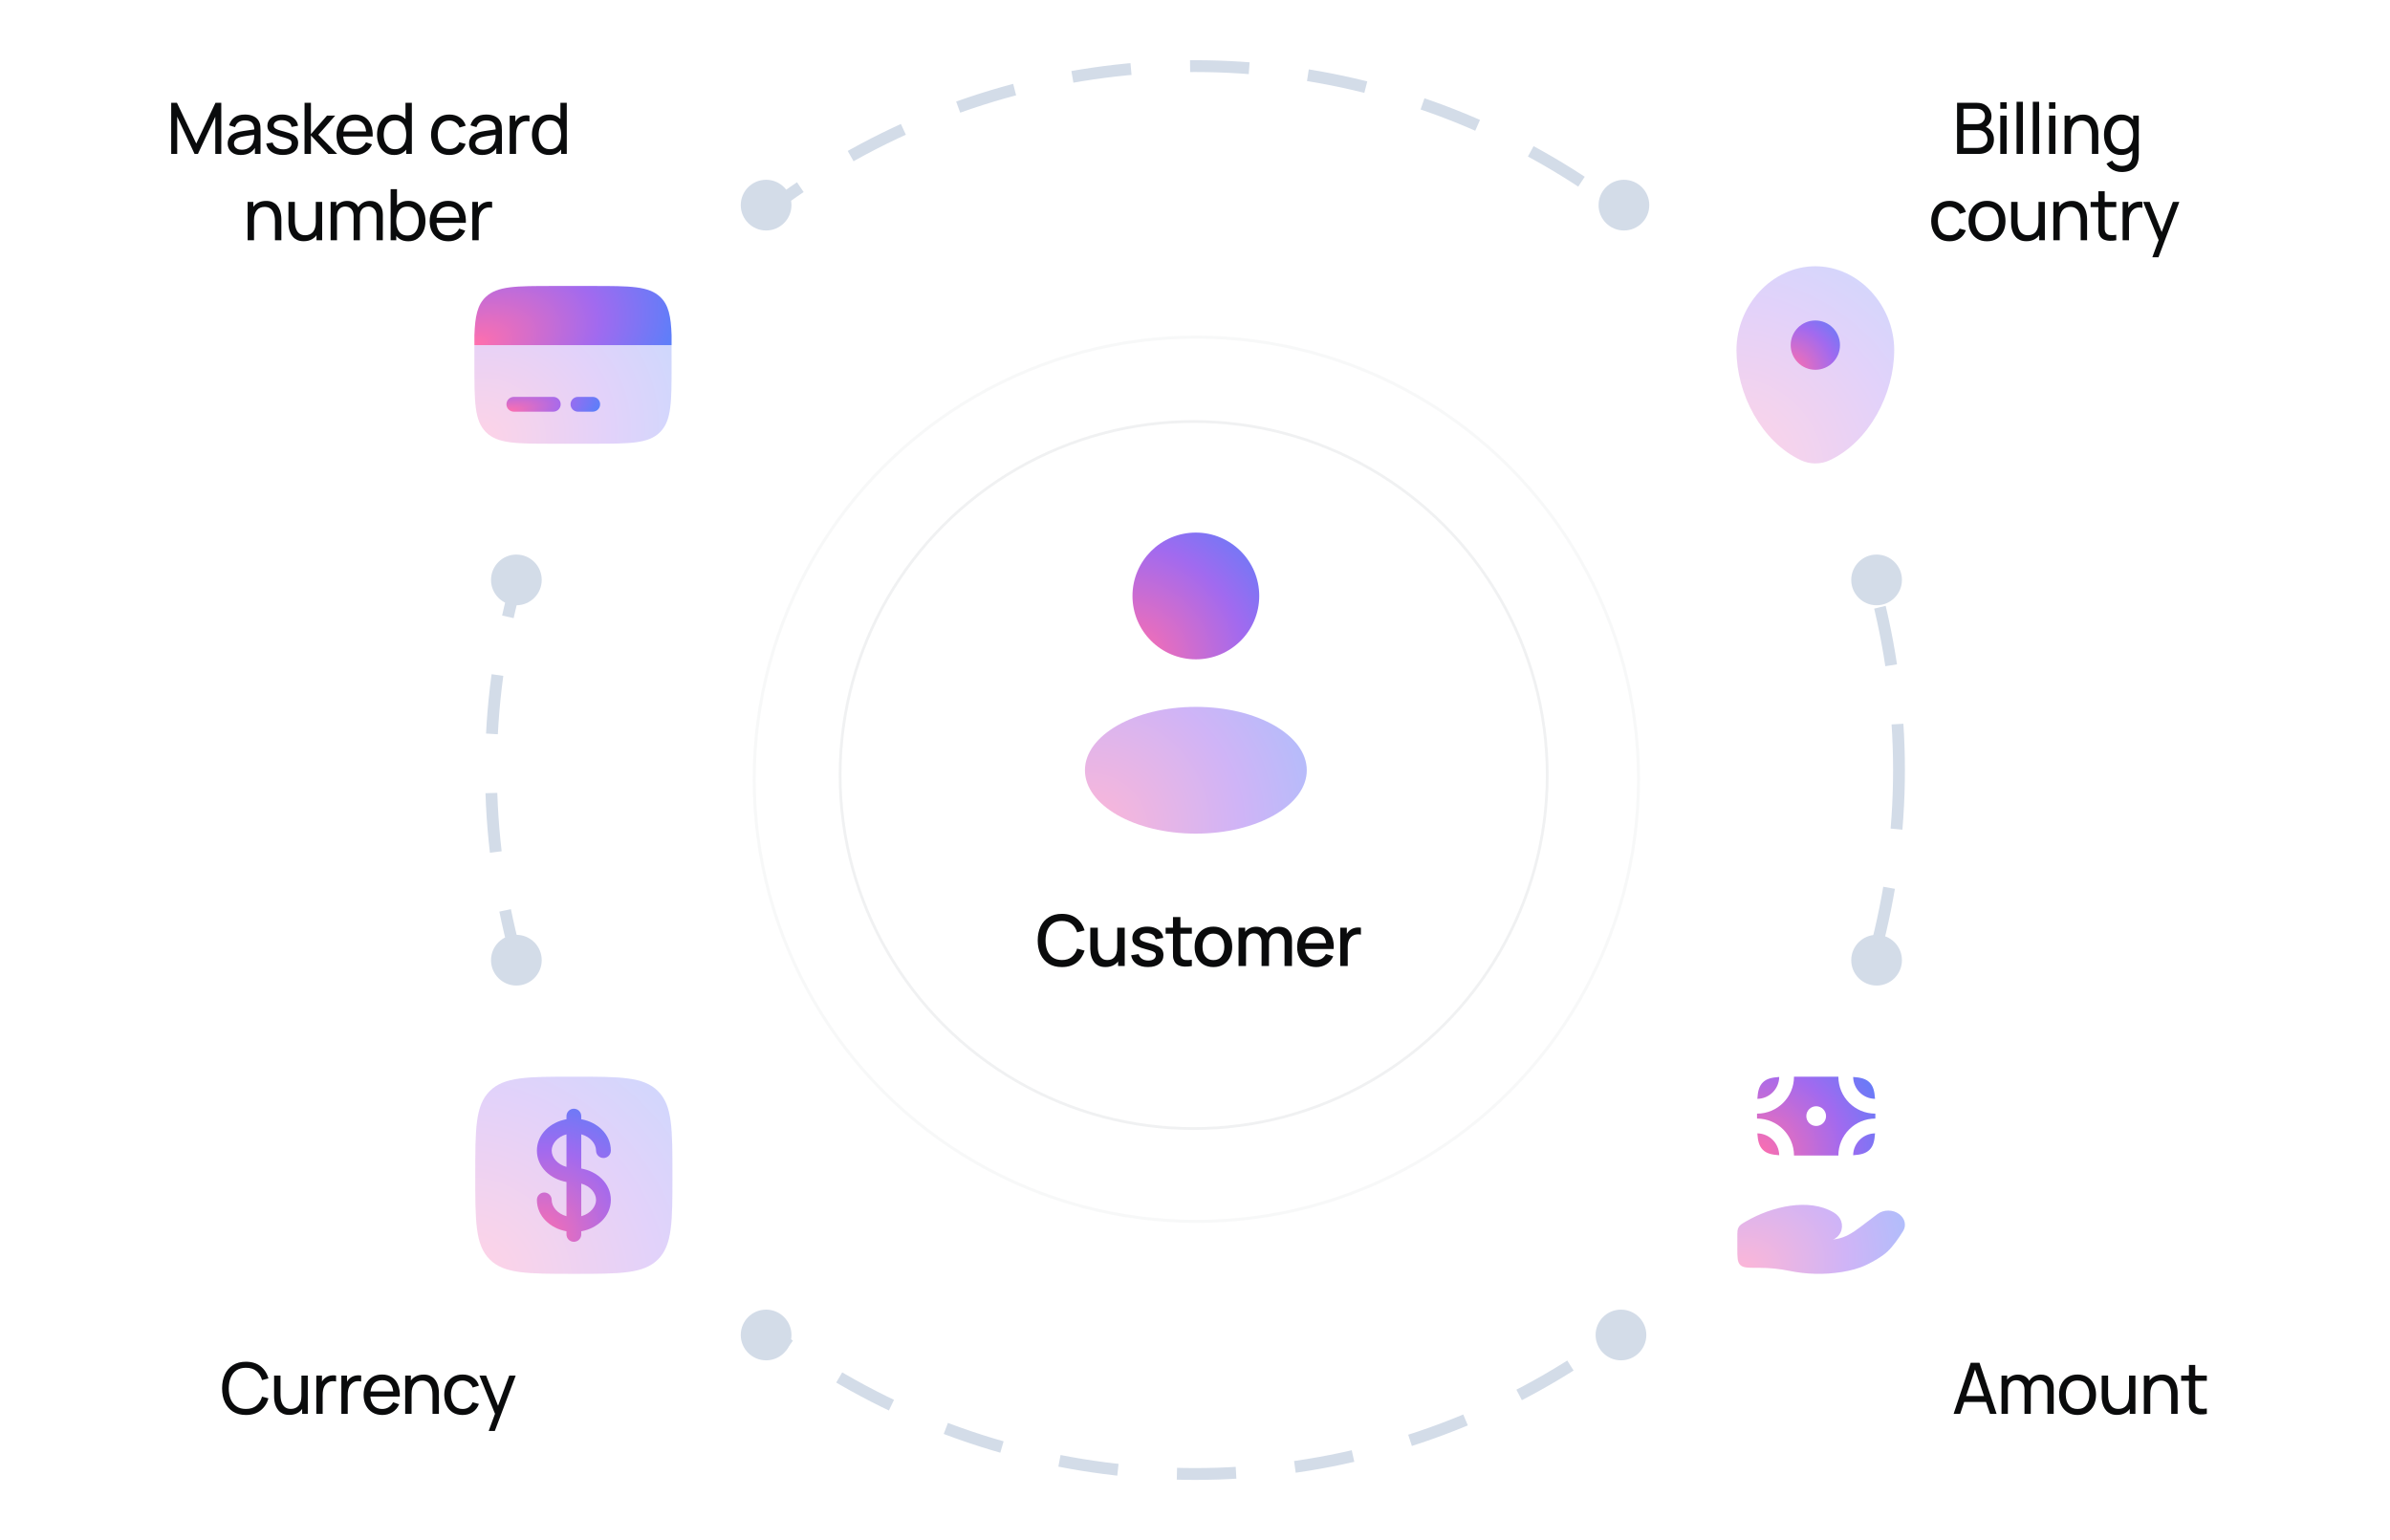 <svg width="360" height="232" viewBox="0 0 360 232" fill="none" xmlns="http://www.w3.org/2000/svg">
<g clip-path="url(#clip0_8698_26115)">
<rect width="552.475" height="267.327" transform="translate(-94.902 -17.664)" fill="white"/>
<rect x="302.207" y="192.379" width="11.457" height="11.457" fill="url(#paint0_linear_8698_26115)"/>
<rect width="11.457" height="11.457" transform="matrix(-1 0 0 1 57.797 192.379)" fill="url(#paint1_linear_8698_26115)"/>
<rect width="11.457" height="11.457" transform="matrix(1 0 0 -1 302.207 38.666)" fill="url(#paint2_linear_8698_26115)"/>
<rect x="57.797" y="38.666" width="11.457" height="11.457" transform="rotate(180 57.797 38.666)" fill="url(#paint3_linear_8698_26115)"/>
<circle cx="180.001" cy="116" r="106.04" fill="white" stroke="#D3DCE8" stroke-width="1.782" stroke-dasharray="8.91 8.91"/>
<g opacity="0.5" filter="url(#filter0_d_8698_26115)">
<circle cx="180.203" cy="116.202" r="66.832" fill="white"/>
<circle cx="180.203" cy="116.202" r="66.607" stroke="#69747A" stroke-opacity="0.1" stroke-width="0.449"/>
</g>
<g filter="url(#filter1_d_8698_26115)">
<circle cx="179.801" cy="115.801" r="53.465" fill="white"/>
<circle cx="179.801" cy="115.801" r="53.257" stroke="#69747A" stroke-opacity="0.1" stroke-width="0.416"/>
</g>
<path d="M159.95 145.681C159.18 145.681 158.524 145.514 157.982 145.179C157.44 144.84 157.025 144.37 156.736 143.767C156.451 143.165 156.309 142.466 156.309 141.671C156.309 140.877 156.451 140.178 156.736 139.576C157.025 138.973 157.44 138.505 157.982 138.17C158.524 137.831 159.18 137.662 159.95 137.662C160.837 137.662 161.571 137.886 162.152 138.335C162.737 138.784 163.143 139.389 163.371 140.148L162.238 140.452C162.088 139.914 161.821 139.492 161.436 139.185C161.055 138.879 160.559 138.726 159.95 138.726C159.404 138.726 158.95 138.849 158.586 139.094C158.223 139.34 157.948 139.684 157.763 140.126C157.581 140.568 157.49 141.083 157.49 141.671C157.487 142.26 157.576 142.775 157.758 143.217C157.943 143.659 158.217 144.003 158.581 144.249C158.948 144.494 159.404 144.617 159.95 144.617C160.559 144.617 161.055 144.464 161.436 144.158C161.821 143.848 162.088 143.425 162.238 142.891L163.371 143.195C163.143 143.954 162.737 144.559 162.152 145.008C161.571 145.457 160.837 145.681 159.95 145.681ZM166.51 145.676C166.11 145.676 165.775 145.612 165.504 145.484C165.234 145.355 165.013 145.188 164.841 144.981C164.674 144.771 164.546 144.543 164.456 144.297C164.367 144.051 164.307 143.81 164.275 143.575C164.243 143.34 164.227 143.133 164.227 142.955V139.747H165.36V142.586C165.36 142.81 165.378 143.042 165.414 143.281C165.453 143.516 165.524 143.735 165.627 143.938C165.734 144.142 165.882 144.306 166.071 144.43C166.264 144.555 166.513 144.617 166.82 144.617C167.019 144.617 167.208 144.585 167.386 144.521C167.565 144.453 167.72 144.347 167.852 144.2C167.987 144.054 168.092 143.862 168.167 143.623C168.245 143.384 168.285 143.094 168.285 142.751L168.98 143.013C168.98 143.537 168.882 144.001 168.686 144.404C168.49 144.803 168.208 145.115 167.841 145.339C167.474 145.564 167.03 145.676 166.51 145.676ZM168.418 145.521V143.853H168.285V139.747H169.413V145.521H168.418ZM172.907 145.676C172.204 145.676 171.632 145.521 171.19 145.211C170.748 144.901 170.477 144.464 170.378 143.901L171.522 143.725C171.593 144.024 171.757 144.261 172.014 144.436C172.274 144.607 172.596 144.692 172.981 144.692C173.331 144.692 173.603 144.621 173.799 144.478C173.999 144.336 174.099 144.14 174.099 143.89C174.099 143.744 174.063 143.627 173.992 143.537C173.924 143.445 173.78 143.357 173.559 143.275C173.338 143.193 173.001 143.092 172.548 142.971C172.053 142.842 171.659 142.705 171.367 142.559C171.078 142.409 170.871 142.236 170.747 142.04C170.625 141.841 170.565 141.6 170.565 141.319C170.565 140.969 170.657 140.665 170.843 140.404C171.028 140.144 171.288 139.943 171.623 139.8C171.962 139.658 172.358 139.586 172.81 139.586C173.252 139.586 173.646 139.656 173.992 139.795C174.338 139.934 174.617 140.132 174.831 140.388C175.045 140.641 175.173 140.939 175.216 141.281L174.072 141.49C174.033 141.212 173.903 140.992 173.682 140.832C173.461 140.672 173.174 140.584 172.821 140.57C172.482 140.556 172.208 140.613 171.998 140.741C171.787 140.866 171.682 141.039 171.682 141.26C171.682 141.388 171.721 141.497 171.8 141.586C171.882 141.675 172.039 141.761 172.27 141.843C172.502 141.925 172.844 142.023 173.297 142.137C173.782 142.261 174.167 142.4 174.452 142.554C174.737 142.703 174.94 142.883 175.061 143.094C175.186 143.3 175.248 143.552 175.248 143.848C175.248 144.418 175.04 144.865 174.623 145.19C174.209 145.514 173.637 145.676 172.907 145.676ZM179.522 145.521C179.158 145.592 178.802 145.623 178.452 145.612C178.103 145.601 177.791 145.533 177.517 145.409C177.242 145.284 177.035 145.088 176.896 144.821C176.772 144.582 176.704 144.339 176.693 144.093C176.686 143.844 176.683 143.562 176.683 143.249V138.143H177.805V143.195C177.805 143.427 177.807 143.628 177.811 143.799C177.818 143.971 177.855 144.115 177.923 144.232C178.051 144.453 178.254 144.58 178.532 144.612C178.814 144.641 179.144 144.628 179.522 144.575V145.521ZM175.576 140.645V139.747H179.522V140.645H175.576ZM182.772 145.681C182.194 145.681 181.693 145.551 181.269 145.291C180.845 145.031 180.517 144.673 180.285 144.216C180.057 143.757 179.943 143.227 179.943 142.629C179.943 142.026 180.061 141.497 180.296 141.041C180.531 140.581 180.861 140.224 181.285 139.971C181.709 139.715 182.205 139.586 182.772 139.586C183.349 139.586 183.85 139.716 184.274 139.977C184.698 140.237 185.026 140.595 185.258 141.051C185.489 141.508 185.605 142.033 185.605 142.629C185.605 143.231 185.488 143.762 185.252 144.222C185.021 144.678 184.693 145.036 184.269 145.296C183.845 145.553 183.345 145.681 182.772 145.681ZM182.772 144.628C183.324 144.628 183.736 144.443 184.007 144.072C184.281 143.698 184.418 143.217 184.418 142.629C184.418 142.026 184.279 141.545 184.001 141.185C183.727 140.821 183.317 140.64 182.772 140.64C182.397 140.64 182.089 140.725 181.847 140.896C181.604 141.064 181.424 141.297 181.307 141.597C181.189 141.892 181.13 142.236 181.13 142.629C181.13 143.234 181.269 143.719 181.547 144.083C181.825 144.446 182.233 144.628 182.772 144.628ZM193.485 145.521L193.49 141.923C193.49 141.506 193.383 141.181 193.169 140.95C192.955 140.714 192.674 140.597 192.325 140.597C192.111 140.597 191.915 140.647 191.736 140.747C191.562 140.843 191.419 140.989 191.309 141.185C191.202 141.377 191.148 141.62 191.148 141.912L190.608 141.639C190.601 141.233 190.687 140.877 190.865 140.57C191.047 140.264 191.293 140.027 191.603 139.859C191.913 139.688 192.26 139.602 192.645 139.602C193.269 139.602 193.752 139.79 194.094 140.164C194.436 140.538 194.608 141.035 194.608 141.655L194.602 145.521H193.485ZM186.561 145.521V139.747H187.555V141.415H187.684V145.521H186.561ZM190.026 145.521L190.031 141.944C190.031 141.524 189.924 141.194 189.71 140.955C189.5 140.716 189.216 140.597 188.86 140.597C188.507 140.597 188.222 140.718 188.005 140.96C187.791 141.203 187.684 141.52 187.684 141.912L187.149 141.57C187.149 141.192 187.24 140.855 187.422 140.559C187.604 140.264 187.85 140.03 188.16 139.859C188.47 139.688 188.821 139.602 189.213 139.602C189.623 139.602 189.972 139.69 190.261 139.864C190.55 140.035 190.769 140.276 190.918 140.586C191.072 140.896 191.148 141.256 191.148 141.666L191.143 145.521H190.026ZM198.27 145.681C197.696 145.681 197.192 145.557 196.757 145.307C196.326 145.054 195.989 144.703 195.746 144.254C195.508 143.801 195.388 143.277 195.388 142.682C195.388 142.051 195.506 141.504 195.741 141.041C195.98 140.577 196.311 140.219 196.735 139.966C197.16 139.713 197.653 139.586 198.216 139.586C198.805 139.586 199.305 139.724 199.719 139.998C200.132 140.269 200.441 140.656 200.644 141.158C200.85 141.661 200.932 142.258 200.89 142.949H199.772V142.543C199.765 141.873 199.637 141.377 199.387 141.057C199.141 140.736 198.765 140.575 198.259 140.575C197.7 140.575 197.279 140.752 196.997 141.105C196.716 141.458 196.575 141.967 196.575 142.634C196.575 143.268 196.716 143.76 196.997 144.11C197.279 144.455 197.685 144.628 198.216 144.628C198.566 144.628 198.867 144.55 199.12 144.393C199.377 144.232 199.576 144.004 199.719 143.709L200.815 144.056C200.59 144.573 200.25 144.974 199.794 145.259C199.337 145.541 198.83 145.681 198.27 145.681ZM196.211 142.949V142.078H200.334V142.949H196.211ZM201.875 145.521V139.747H202.87V141.148L202.731 140.966C202.802 140.78 202.895 140.611 203.009 140.458C203.123 140.301 203.255 140.173 203.404 140.073C203.551 139.966 203.713 139.884 203.891 139.827C204.073 139.766 204.258 139.731 204.447 139.72C204.636 139.706 204.818 139.715 204.992 139.747V140.795C204.804 140.745 204.593 140.731 204.362 140.752C204.133 140.773 203.923 140.846 203.731 140.971C203.549 141.089 203.404 141.231 203.298 141.399C203.194 141.566 203.119 141.753 203.073 141.96C203.027 142.163 203.004 142.379 203.004 142.607V145.521H201.875Z" fill="#0A0B0C"/>
<circle cx="180.129" cy="89.774" r="9.547" fill="url(#paint4_radial_8698_26115)"/>
<ellipse opacity="0.5" cx="180.13" cy="116.03" rx="16.708" ry="9.547" fill="url(#paint5_radial_8698_26115)"/>
<rect x="57.797" y="30.073" width="57.284" height="57.284" fill="white"/>
<rect x="57.797" y="144.642" width="57.284" height="57.284" fill="white"/>
<rect x="245.051" y="144.515" width="57.03" height="57.475" fill="white"/>
<rect x="245.051" y="30.01" width="57.03" height="57.475" fill="white"/>
<circle cx="77.78" cy="87.357" r="3.819" fill="#D3DCE8"/>
<circle cx="115.397" cy="30.901" r="3.819" fill="#D3DCE8"/>
<circle cx="115.397" cy="201.1" r="3.819" fill="#D3DCE8"/>
<circle cx="244.608" cy="30.901" r="3.819" fill="#D3DCE8"/>
<path d="M25.788 23.188V15.489H26.654L29.563 21.622L32.455 15.489H33.332V23.183H32.429V17.579L29.814 23.188H29.306L26.692 17.579V23.188H25.788ZM36.259 23.348C35.828 23.348 35.466 23.27 35.173 23.113C34.885 22.953 34.666 22.742 34.516 22.482C34.37 22.222 34.297 21.937 34.297 21.627C34.297 21.324 34.354 21.062 34.468 20.841C34.585 20.616 34.749 20.431 34.96 20.285C35.17 20.135 35.421 20.017 35.714 19.932C35.988 19.857 36.294 19.793 36.633 19.739C36.975 19.682 37.321 19.631 37.67 19.584C38.02 19.538 38.346 19.494 38.649 19.451L38.307 19.649C38.317 19.135 38.214 18.756 37.996 18.51C37.783 18.264 37.412 18.141 36.884 18.141C36.535 18.141 36.229 18.221 35.965 18.381C35.705 18.538 35.521 18.795 35.414 19.151L34.511 18.879C34.65 18.372 34.919 17.975 35.318 17.686C35.717 17.398 36.243 17.253 36.895 17.253C37.419 17.253 37.868 17.348 38.242 17.537C38.62 17.722 38.891 18.004 39.055 18.381C39.137 18.56 39.189 18.754 39.21 18.964C39.231 19.171 39.242 19.388 39.242 19.616V23.188H38.398V21.803L38.595 21.932C38.378 22.398 38.073 22.751 37.681 22.99C37.292 23.229 36.819 23.348 36.259 23.348ZM36.403 22.552C36.745 22.552 37.041 22.491 37.291 22.37C37.544 22.245 37.747 22.083 37.9 21.883C38.053 21.68 38.153 21.459 38.2 21.221C38.253 21.042 38.282 20.844 38.285 20.627C38.292 20.406 38.296 20.237 38.296 20.119L38.627 20.263C38.317 20.306 38.013 20.347 37.713 20.386C37.414 20.426 37.13 20.468 36.863 20.515C36.596 20.558 36.355 20.609 36.141 20.67C35.984 20.72 35.837 20.784 35.697 20.862C35.562 20.941 35.452 21.042 35.366 21.167C35.284 21.288 35.243 21.44 35.243 21.622C35.243 21.778 35.282 21.928 35.361 22.071C35.443 22.213 35.567 22.329 35.735 22.418C35.906 22.507 36.129 22.552 36.403 22.552ZM42.6 23.343C41.912 23.343 41.347 23.193 40.905 22.894C40.467 22.591 40.197 22.169 40.098 21.627L41.071 21.472C41.149 21.785 41.329 22.035 41.611 22.22C41.892 22.402 42.242 22.493 42.659 22.493C43.054 22.493 43.364 22.411 43.589 22.247C43.813 22.083 43.926 21.86 43.926 21.579C43.926 21.415 43.888 21.283 43.813 21.183C43.739 21.08 43.584 20.983 43.348 20.894C43.117 20.805 42.766 20.698 42.295 20.573C41.785 20.438 41.384 20.297 41.092 20.151C40.8 20.005 40.591 19.836 40.467 19.643C40.342 19.451 40.279 19.217 40.279 18.943C40.279 18.604 40.372 18.308 40.557 18.055C40.743 17.799 41.001 17.601 41.333 17.462C41.668 17.323 42.056 17.253 42.498 17.253C42.937 17.253 43.329 17.323 43.675 17.462C44.02 17.601 44.298 17.799 44.509 18.055C44.722 18.308 44.849 18.604 44.888 18.943L43.915 19.119C43.869 18.809 43.719 18.565 43.466 18.387C43.217 18.209 42.894 18.114 42.498 18.103C42.124 18.089 41.819 18.155 41.584 18.301C41.352 18.447 41.236 18.645 41.236 18.895C41.236 19.034 41.279 19.153 41.365 19.253C41.454 19.353 41.616 19.447 41.851 19.536C42.09 19.625 42.436 19.727 42.889 19.841C43.398 19.969 43.799 20.11 44.092 20.263C44.387 20.413 44.598 20.591 44.722 20.798C44.847 21.001 44.91 21.253 44.91 21.552C44.91 22.108 44.705 22.546 44.295 22.867C43.885 23.184 43.32 23.343 42.6 23.343ZM45.87 23.188L45.875 15.489H46.837V20.194L49.259 17.414H50.494L47.944 20.301L50.794 23.188H49.462L46.837 20.408V23.188H45.87ZM53.51 23.348C52.943 23.348 52.447 23.224 52.023 22.974C51.603 22.721 51.275 22.37 51.04 21.921C50.804 21.468 50.687 20.941 50.687 20.338C50.687 19.707 50.803 19.162 51.034 18.702C51.266 18.239 51.589 17.882 52.002 17.633C52.419 17.38 52.907 17.253 53.467 17.253C54.048 17.253 54.542 17.387 54.948 17.654C55.358 17.922 55.664 18.303 55.867 18.799C56.074 19.294 56.163 19.884 56.135 20.568H55.172V20.226C55.162 19.517 55.017 18.987 54.739 18.638C54.461 18.285 54.048 18.109 53.499 18.109C52.911 18.109 52.464 18.298 52.157 18.675C51.85 19.053 51.697 19.595 51.697 20.301C51.697 20.982 51.85 21.509 52.157 21.883C52.464 22.258 52.9 22.445 53.467 22.445C53.848 22.445 54.18 22.358 54.461 22.183C54.743 22.008 54.964 21.757 55.124 21.429L56.039 21.744C55.814 22.254 55.475 22.65 55.023 22.931C54.574 23.209 54.069 23.348 53.51 23.348ZM51.377 20.568V19.804H55.643V20.568H51.377ZM59.378 23.348C58.84 23.348 58.379 23.215 57.993 22.947C57.609 22.677 57.311 22.311 57.101 21.851C56.894 21.392 56.791 20.873 56.791 20.296C56.791 19.718 56.894 19.2 57.101 18.74C57.311 18.28 57.609 17.918 57.993 17.654C58.379 17.387 58.838 17.253 59.373 17.253C59.918 17.253 60.376 17.385 60.747 17.649C61.118 17.913 61.398 18.274 61.586 18.734C61.779 19.194 61.875 19.715 61.875 20.296C61.875 20.869 61.779 21.388 61.586 21.851C61.398 22.311 61.118 22.677 60.747 22.947C60.376 23.215 59.92 23.348 59.378 23.348ZM59.496 22.477C59.884 22.477 60.203 22.384 60.453 22.199C60.703 22.01 60.886 21.752 61.004 21.424C61.125 21.092 61.185 20.716 61.185 20.296C61.185 19.868 61.125 19.492 61.004 19.167C60.886 18.84 60.704 18.585 60.458 18.403C60.212 18.218 59.901 18.125 59.523 18.125C59.131 18.125 58.806 18.221 58.55 18.413C58.297 18.606 58.108 18.866 57.983 19.194C57.862 19.522 57.801 19.889 57.801 20.296C57.801 20.705 57.863 21.076 57.988 21.408C58.113 21.735 58.3 21.996 58.55 22.188C58.803 22.381 59.118 22.477 59.496 22.477ZM61.185 23.188V18.938H61.078V15.489H62.035V23.188H61.185ZM67.679 23.348C67.095 23.348 66.597 23.218 66.187 22.958C65.781 22.694 65.471 22.332 65.257 21.873C65.043 21.413 64.933 20.889 64.926 20.301C64.933 19.698 65.045 19.169 65.263 18.713C65.484 18.253 65.799 17.895 66.209 17.638C66.619 17.382 67.112 17.253 67.69 17.253C68.299 17.253 68.823 17.403 69.262 17.702C69.704 18.002 69.999 18.412 70.149 18.932L69.208 19.215C69.087 18.881 68.889 18.62 68.615 18.435C68.344 18.25 68.032 18.157 67.679 18.157C67.284 18.157 66.957 18.25 66.701 18.435C66.444 18.617 66.253 18.87 66.129 19.194C66.004 19.515 65.94 19.884 65.936 20.301C65.943 20.942 66.091 21.461 66.38 21.857C66.672 22.249 67.105 22.445 67.679 22.445C68.057 22.445 68.371 22.359 68.62 22.188C68.87 22.014 69.058 21.762 69.187 21.434L70.149 21.686C69.95 22.224 69.638 22.636 69.214 22.921C68.789 23.206 68.278 23.348 67.679 23.348ZM72.616 23.348C72.184 23.348 71.823 23.27 71.53 23.113C71.242 22.953 71.022 22.742 70.873 22.482C70.727 22.222 70.653 21.937 70.653 21.627C70.653 21.324 70.711 21.062 70.825 20.841C70.942 20.616 71.106 20.431 71.317 20.285C71.527 20.135 71.778 20.017 72.07 19.932C72.345 19.857 72.651 19.793 72.99 19.739C73.332 19.682 73.678 19.631 74.027 19.584C74.376 19.538 74.703 19.494 75.006 19.451L74.663 19.649C74.674 19.135 74.571 18.756 74.353 18.51C74.139 18.264 73.769 18.141 73.241 18.141C72.892 18.141 72.585 18.221 72.322 18.381C72.061 18.538 71.878 18.795 71.771 19.151L70.867 18.879C71.006 18.372 71.275 17.975 71.675 17.686C72.074 17.398 72.6 17.253 73.252 17.253C73.776 17.253 74.225 17.348 74.599 17.537C74.977 17.722 75.248 18.004 75.412 18.381C75.494 18.56 75.546 18.754 75.567 18.964C75.588 19.171 75.599 19.388 75.599 19.616V23.188H74.754V21.803L74.952 21.932C74.735 22.398 74.43 22.751 74.038 22.99C73.649 23.229 73.175 23.348 72.616 23.348ZM72.76 22.552C73.102 22.552 73.398 22.491 73.648 22.37C73.901 22.245 74.104 22.083 74.257 21.883C74.41 21.68 74.51 21.459 74.556 21.221C74.61 21.042 74.638 20.844 74.642 20.627C74.649 20.406 74.653 20.237 74.653 20.119L74.984 20.263C74.674 20.306 74.369 20.347 74.07 20.386C73.771 20.426 73.487 20.468 73.22 20.515C72.953 20.558 72.712 20.609 72.498 20.67C72.341 20.72 72.193 20.784 72.054 20.862C71.919 20.941 71.808 21.042 71.723 21.167C71.641 21.288 71.6 21.44 71.6 21.622C71.6 21.778 71.639 21.928 71.718 22.071C71.799 22.213 71.924 22.329 72.092 22.418C72.263 22.507 72.486 22.552 72.76 22.552ZM76.775 23.188V17.414H77.625V18.809L77.486 18.627C77.554 18.449 77.641 18.285 77.748 18.136C77.859 17.986 77.982 17.863 78.117 17.767C78.267 17.645 78.436 17.553 78.625 17.489C78.814 17.424 79.007 17.387 79.203 17.376C79.399 17.362 79.582 17.375 79.753 17.414V18.307C79.554 18.253 79.335 18.239 79.096 18.264C78.857 18.289 78.636 18.376 78.433 18.526C78.247 18.658 78.103 18.818 78 19.007C77.9 19.196 77.83 19.401 77.791 19.622C77.752 19.839 77.732 20.062 77.732 20.29V23.188H76.775ZM82.713 23.348C82.175 23.348 81.713 23.215 81.328 22.947C80.943 22.677 80.646 22.311 80.435 21.851C80.229 21.392 80.125 20.873 80.125 20.296C80.125 19.718 80.229 19.2 80.435 18.74C80.646 18.28 80.943 17.918 81.328 17.654C81.713 17.387 82.173 17.253 82.708 17.253C83.253 17.253 83.711 17.385 84.082 17.649C84.452 17.913 84.732 18.274 84.921 18.734C85.114 19.194 85.21 19.715 85.21 20.296C85.21 20.869 85.114 21.388 84.921 21.851C84.732 22.311 84.452 22.677 84.082 22.947C83.711 23.215 83.255 23.348 82.713 23.348ZM82.831 22.477C83.219 22.477 83.538 22.384 83.788 22.199C84.037 22.01 84.221 21.752 84.338 21.424C84.46 21.092 84.52 20.716 84.52 20.296C84.52 19.868 84.46 19.492 84.338 19.167C84.221 18.84 84.039 18.585 83.793 18.403C83.547 18.218 83.235 18.125 82.857 18.125C82.465 18.125 82.141 18.221 81.884 18.413C81.631 18.606 81.442 18.866 81.317 19.194C81.196 19.522 81.136 19.889 81.136 20.296C81.136 20.705 81.198 21.076 81.323 21.408C81.448 21.735 81.635 21.996 81.884 22.188C82.137 22.381 82.453 22.477 82.831 22.477ZM84.52 23.188V18.938H84.413V15.489H85.37V23.188H84.52ZM41.418 36.188V33.295C41.418 33.021 41.393 32.757 41.343 32.504C41.297 32.251 41.213 32.025 41.092 31.825C40.975 31.622 40.814 31.462 40.611 31.344C40.411 31.226 40.158 31.168 39.852 31.168C39.613 31.168 39.396 31.209 39.2 31.291C39.007 31.369 38.841 31.49 38.702 31.654C38.563 31.818 38.455 32.025 38.376 32.274C38.301 32.52 38.264 32.811 38.264 33.146L37.638 32.953C37.638 32.394 37.738 31.914 37.938 31.515C38.141 31.112 38.424 30.804 38.788 30.59C39.155 30.373 39.586 30.264 40.082 30.264C40.456 30.264 40.775 30.323 41.039 30.441C41.303 30.558 41.522 30.715 41.696 30.911C41.871 31.103 42.008 31.321 42.108 31.563C42.208 31.802 42.277 32.046 42.316 32.296C42.359 32.542 42.381 32.775 42.381 32.996V36.188H41.418ZM37.301 36.188V30.414H38.157V31.959H38.264V36.188H37.301ZM45.749 36.338C45.378 36.338 45.059 36.279 44.792 36.161C44.528 36.044 44.309 35.887 44.134 35.691C43.96 35.495 43.822 35.277 43.723 35.038C43.623 34.8 43.551 34.556 43.509 34.306C43.469 34.056 43.45 33.823 43.45 33.606V30.414H44.412V33.306C44.412 33.577 44.437 33.839 44.487 34.092C44.537 34.345 44.621 34.573 44.738 34.776C44.86 34.98 45.02 35.14 45.22 35.258C45.423 35.375 45.676 35.434 45.979 35.434C46.218 35.434 46.435 35.393 46.631 35.311C46.827 35.229 46.995 35.108 47.134 34.948C47.273 34.784 47.38 34.577 47.455 34.327C47.529 34.078 47.567 33.787 47.567 33.456L48.192 33.648C48.192 34.204 48.091 34.684 47.888 35.087C47.688 35.489 47.405 35.8 47.037 36.017C46.674 36.231 46.244 36.338 45.749 36.338ZM47.674 36.188V34.643H47.567V30.414H48.524V36.188H47.674ZM56.709 36.188L56.715 32.493C56.715 32.062 56.599 31.725 56.367 31.483C56.139 31.237 55.841 31.114 55.474 31.114C55.26 31.114 55.057 31.164 54.865 31.264C54.672 31.36 54.515 31.513 54.394 31.724C54.273 31.93 54.212 32.196 54.212 32.52L53.71 32.317C53.703 31.907 53.786 31.549 53.961 31.242C54.139 30.932 54.382 30.692 54.688 30.521C54.995 30.35 55.34 30.264 55.725 30.264C56.328 30.264 56.802 30.448 57.148 30.815C57.493 31.178 57.666 31.668 57.666 32.285L57.661 36.188H56.709ZM49.801 36.188V30.414H50.652V31.959H50.759V36.188H49.801ZM53.261 36.188L53.266 32.531C53.266 32.089 53.152 31.743 52.924 31.494C52.696 31.241 52.393 31.114 52.015 31.114C51.641 31.114 51.338 31.242 51.106 31.499C50.874 31.756 50.759 32.096 50.759 32.52L50.256 32.221C50.256 31.847 50.345 31.512 50.523 31.216C50.702 30.92 50.944 30.688 51.25 30.521C51.557 30.35 51.904 30.264 52.293 30.264C52.681 30.264 53.02 30.346 53.309 30.51C53.598 30.674 53.82 30.909 53.977 31.216C54.134 31.519 54.212 31.881 54.212 32.301L54.207 36.188H53.261ZM61.497 36.348C60.955 36.348 60.499 36.215 60.128 35.947C59.758 35.676 59.476 35.311 59.283 34.851C59.094 34.388 59 33.869 59 33.295C59 32.715 59.094 32.194 59.283 31.734C59.476 31.274 59.758 30.913 60.128 30.649C60.502 30.385 60.961 30.253 61.502 30.253C62.037 30.253 62.497 30.387 62.882 30.654C63.27 30.918 63.568 31.28 63.775 31.74C63.981 32.2 64.085 32.718 64.085 33.295C64.085 33.873 63.981 34.392 63.775 34.851C63.568 35.311 63.27 35.676 62.882 35.947C62.497 36.215 62.035 36.348 61.497 36.348ZM58.84 36.188V28.489H59.797V31.938H59.69V36.188H58.84ZM61.379 35.477C61.761 35.477 62.076 35.381 62.326 35.188C62.575 34.996 62.762 34.736 62.887 34.408C63.012 34.076 63.074 33.705 63.074 33.295C63.074 32.889 63.012 32.522 62.887 32.194C62.766 31.866 62.577 31.606 62.32 31.413C62.067 31.221 61.745 31.125 61.352 31.125C60.978 31.125 60.668 31.218 60.422 31.403C60.176 31.585 59.993 31.84 59.872 32.167C59.75 32.492 59.69 32.868 59.69 33.295C59.69 33.716 59.749 34.092 59.866 34.424C59.987 34.752 60.173 35.01 60.422 35.199C60.672 35.384 60.991 35.477 61.379 35.477ZM67.545 36.348C66.978 36.348 66.483 36.224 66.059 35.974C65.638 35.721 65.31 35.37 65.075 34.921C64.84 34.468 64.722 33.941 64.722 33.338C64.722 32.707 64.838 32.162 65.07 31.702C65.301 31.239 65.624 30.882 66.037 30.633C66.454 30.38 66.943 30.253 67.502 30.253C68.083 30.253 68.577 30.387 68.983 30.654C69.393 30.922 69.7 31.303 69.903 31.799C70.11 32.294 70.199 32.884 70.17 33.568H69.208V33.226C69.197 32.517 69.053 31.987 68.775 31.638C68.497 31.285 68.083 31.109 67.534 31.109C66.946 31.109 66.499 31.298 66.192 31.675C65.886 32.053 65.733 32.595 65.733 33.301C65.733 33.982 65.886 34.509 66.192 34.883C66.499 35.258 66.936 35.445 67.502 35.445C67.884 35.445 68.215 35.358 68.497 35.183C68.778 35.008 68.999 34.757 69.16 34.429L70.074 34.744C69.849 35.254 69.511 35.65 69.058 35.931C68.609 36.209 68.105 36.348 67.545 36.348ZM65.412 33.568V32.804H69.678V33.568H65.412ZM71.147 36.188V30.414H71.997V31.809L71.858 31.627C71.925 31.449 72.013 31.285 72.12 31.136C72.23 30.986 72.353 30.863 72.489 30.767C72.638 30.645 72.808 30.553 72.996 30.489C73.186 30.424 73.378 30.387 73.574 30.376C73.77 30.362 73.954 30.375 74.125 30.414V31.307C73.925 31.253 73.706 31.239 73.467 31.264C73.228 31.289 73.007 31.376 72.804 31.526C72.619 31.658 72.474 31.818 72.371 32.007C72.271 32.196 72.202 32.401 72.162 32.622C72.123 32.839 72.104 33.062 72.104 33.29V36.188H71.147Z" fill="#0A0B0C"/>
<path d="M37.047 213.151C36.28 213.151 35.63 212.981 35.095 212.643C34.56 212.304 34.152 211.834 33.871 211.231C33.593 210.629 33.454 209.932 33.454 209.141C33.454 208.349 33.593 207.653 33.871 207.05C34.152 206.448 34.56 205.977 35.095 205.639C35.63 205.3 36.28 205.131 37.047 205.131C37.938 205.131 38.67 205.357 39.244 205.81C39.822 206.263 40.219 206.872 40.436 207.638L39.469 207.895C39.312 207.321 39.032 206.868 38.629 206.537C38.227 206.205 37.699 206.04 37.047 206.04C36.473 206.04 35.995 206.17 35.614 206.43C35.232 206.69 34.946 207.054 34.753 207.521C34.56 207.984 34.462 208.524 34.459 209.141C34.455 209.754 34.55 210.294 34.742 210.761C34.935 211.224 35.224 211.588 35.608 211.851C35.993 212.112 36.473 212.242 37.047 212.242C37.699 212.242 38.227 212.076 38.629 211.744C39.032 211.409 39.312 210.957 39.469 210.386L40.436 210.643C40.219 211.406 39.822 212.015 39.244 212.472C38.67 212.924 37.938 213.151 37.047 213.151ZM43.587 213.14C43.216 213.14 42.897 213.081 42.63 212.964C42.366 212.846 42.147 212.689 41.972 212.493C41.798 212.297 41.661 212.08 41.561 211.841C41.461 211.602 41.39 211.358 41.347 211.108C41.308 210.859 41.288 210.625 41.288 210.408V207.216H42.251V210.108C42.251 210.379 42.276 210.641 42.325 210.894C42.375 211.147 42.459 211.376 42.577 211.579C42.698 211.782 42.858 211.942 43.058 212.06C43.261 212.178 43.514 212.236 43.817 212.236C44.056 212.236 44.273 212.195 44.469 212.113C44.665 212.031 44.833 211.91 44.972 211.75C45.111 211.586 45.218 211.379 45.293 211.13C45.367 210.88 45.405 210.59 45.405 210.258L46.031 210.451C46.031 211.007 45.929 211.486 45.726 211.889C45.526 212.292 45.243 212.602 44.876 212.819C44.512 213.033 44.083 213.14 43.587 213.14ZM45.512 212.99V211.445H45.405V207.216H46.362V212.99H45.512ZM47.645 212.99V207.216H48.495V208.611L48.356 208.43C48.424 208.251 48.511 208.087 48.618 207.938C48.729 207.788 48.852 207.665 48.987 207.569C49.137 207.448 49.306 207.355 49.495 207.291C49.684 207.227 49.876 207.189 50.072 207.179C50.268 207.164 50.452 207.177 50.623 207.216V208.109C50.423 208.055 50.204 208.041 49.965 208.066C49.727 208.091 49.506 208.178 49.303 208.328C49.117 208.46 48.973 208.62 48.869 208.809C48.77 208.998 48.7 209.203 48.661 209.424C48.622 209.642 48.602 209.864 48.602 210.092V212.99H47.645ZM51.42 212.99V207.216H52.27V208.611L52.131 208.43C52.199 208.251 52.286 208.087 52.393 207.938C52.504 207.788 52.627 207.665 52.762 207.569C52.912 207.448 53.081 207.355 53.27 207.291C53.459 207.227 53.651 207.189 53.848 207.179C54.044 207.164 54.227 207.177 54.398 207.216V208.109C54.199 208.055 53.979 208.041 53.741 208.066C53.502 208.091 53.281 208.178 53.078 208.328C52.892 208.46 52.748 208.62 52.645 208.809C52.545 208.998 52.475 209.203 52.436 209.424C52.397 209.642 52.377 209.864 52.377 210.092V212.99H51.42ZM57.593 213.151C57.026 213.151 56.531 213.026 56.107 212.776C55.686 212.523 55.358 212.172 55.123 211.723C54.888 211.27 54.77 210.743 54.77 210.141C54.77 209.51 54.886 208.964 55.118 208.504C55.349 208.041 55.672 207.685 56.085 207.435C56.502 207.182 56.991 207.056 57.55 207.056C58.131 207.056 58.625 207.189 59.031 207.457C59.441 207.724 59.748 208.105 59.951 208.601C60.158 209.096 60.247 209.686 60.218 210.37H59.256V210.028C59.245 209.319 59.101 208.79 58.823 208.44C58.545 208.087 58.131 207.911 57.582 207.911C56.994 207.911 56.547 208.1 56.24 208.478C55.934 208.856 55.781 209.397 55.781 210.103C55.781 210.784 55.934 211.311 56.24 211.686C56.547 212.06 56.984 212.247 57.55 212.247C57.932 212.247 58.263 212.16 58.545 211.985C58.826 211.81 59.047 211.559 59.208 211.231L60.122 211.547C59.898 212.056 59.559 212.452 59.106 212.734C58.657 213.012 58.153 213.151 57.593 213.151ZM55.46 210.37V209.606H59.726V210.37H55.46ZM65.15 212.99V210.098C65.15 209.823 65.125 209.56 65.075 209.306C65.028 209.053 64.945 208.827 64.823 208.627C64.706 208.424 64.546 208.264 64.342 208.146C64.143 208.029 63.89 207.97 63.583 207.97C63.344 207.97 63.127 208.011 62.931 208.093C62.738 208.171 62.573 208.292 62.434 208.456C62.295 208.62 62.186 208.827 62.107 209.077C62.033 209.323 61.995 209.613 61.995 209.948L61.37 209.756C61.37 209.196 61.469 208.717 61.669 208.317C61.872 207.915 62.156 207.606 62.519 207.392C62.886 207.175 63.318 207.066 63.813 207.066C64.187 207.066 64.506 207.125 64.77 207.243C65.034 207.36 65.253 207.517 65.428 207.713C65.602 207.906 65.74 208.123 65.839 208.365C65.939 208.604 66.009 208.848 66.048 209.098C66.091 209.344 66.112 209.577 66.112 209.798V212.99H65.15ZM61.033 212.99V207.216H61.888V208.761H61.995V212.99H61.033ZM69.669 213.151C69.084 213.151 68.587 213.021 68.177 212.76C67.771 212.497 67.46 212.135 67.247 211.675C67.033 211.215 66.922 210.691 66.915 210.103C66.922 209.501 67.035 208.971 67.252 208.515C67.473 208.055 67.788 207.697 68.198 207.441C68.608 207.184 69.102 207.056 69.679 207.056C70.289 207.056 70.813 207.205 71.251 207.505C71.693 207.804 71.989 208.214 72.139 208.734L71.198 209.018C71.076 208.683 70.879 208.423 70.604 208.237C70.333 208.052 70.022 207.959 69.669 207.959C69.273 207.959 68.947 208.052 68.69 208.237C68.434 208.419 68.243 208.672 68.118 208.996C67.993 209.317 67.929 209.686 67.926 210.103C67.933 210.745 68.081 211.263 68.369 211.659C68.662 212.051 69.095 212.247 69.669 212.247C70.046 212.247 70.36 212.162 70.61 211.99C70.859 211.816 71.048 211.564 71.176 211.237L72.139 211.488C71.939 212.026 71.627 212.438 71.203 212.723C70.779 213.008 70.267 213.151 69.669 213.151ZM73.609 215.557L74.727 212.52L74.743 213.418L72.219 207.216H73.219L75.197 212.204H74.855L76.71 207.216H77.678L74.534 215.557H73.609Z" fill="#0A0B0C"/>
<path d="M294.266 212.99L296.843 205.291H298.169L300.746 212.99H299.757L297.345 205.847H297.645L295.255 212.99H294.266ZM295.506 211.188V210.296H299.505V211.188H295.506ZM308.391 212.99L308.397 209.296C308.397 208.864 308.281 208.528 308.049 208.285C307.821 208.039 307.524 207.916 307.156 207.916C306.943 207.916 306.739 207.966 306.547 208.066C306.354 208.162 306.198 208.316 306.076 208.526C305.955 208.733 305.895 208.998 305.895 209.323L305.392 209.119C305.385 208.709 305.469 208.351 305.643 208.045C305.822 207.735 306.064 207.494 306.37 207.323C306.677 207.152 307.023 207.066 307.408 207.066C308.01 207.066 308.484 207.25 308.83 207.617C309.176 207.981 309.348 208.471 309.348 209.087L309.343 212.99H308.391ZM301.484 212.99V207.216H302.334V208.761H302.441V212.99H301.484ZM304.943 212.99L304.948 209.333C304.948 208.891 304.834 208.545 304.606 208.296C304.378 208.043 304.075 207.916 303.697 207.916C303.323 207.916 303.02 208.045 302.788 208.301C302.557 208.558 302.441 208.898 302.441 209.323L301.938 209.023C301.938 208.649 302.027 208.314 302.205 208.018C302.384 207.722 302.626 207.49 302.933 207.323C303.239 207.152 303.587 207.066 303.975 207.066C304.364 207.066 304.702 207.148 304.991 207.312C305.28 207.476 305.503 207.711 305.659 208.018C305.816 208.321 305.895 208.683 305.895 209.103L305.889 212.99H304.943ZM312.934 213.151C312.361 213.151 311.865 213.021 311.448 212.76C311.035 212.5 310.716 212.14 310.491 211.68C310.266 211.221 310.154 210.693 310.154 210.098C310.154 209.492 310.268 208.961 310.496 208.504C310.724 208.048 311.047 207.694 311.464 207.441C311.881 207.184 312.371 207.056 312.934 207.056C313.512 207.056 314.009 207.186 314.426 207.446C314.843 207.703 315.162 208.061 315.383 208.521C315.608 208.977 315.72 209.503 315.72 210.098C315.72 210.7 315.608 211.231 315.383 211.691C315.159 212.147 314.838 212.505 314.421 212.766C314.004 213.022 313.508 213.151 312.934 213.151ZM312.934 212.247C313.533 212.247 313.979 212.047 314.271 211.648C314.563 211.249 314.709 210.732 314.709 210.098C314.709 209.445 314.562 208.927 314.266 208.542C313.97 208.153 313.526 207.959 312.934 207.959C312.532 207.959 312.2 208.05 311.94 208.232C311.68 208.414 311.485 208.665 311.357 208.986C311.229 209.306 311.165 209.677 311.165 210.098C311.165 210.746 311.314 211.267 311.614 211.659C311.913 212.051 312.353 212.247 312.934 212.247ZM318.875 213.14C318.505 213.14 318.186 213.081 317.918 212.964C317.655 212.846 317.435 212.689 317.261 212.493C317.086 212.297 316.949 212.08 316.849 211.841C316.749 211.602 316.678 211.358 316.635 211.108C316.596 210.859 316.576 210.625 316.576 210.408V207.216H317.539V210.108C317.539 210.379 317.564 210.641 317.614 210.894C317.663 211.147 317.747 211.376 317.865 211.579C317.986 211.782 318.146 211.942 318.346 212.06C318.549 212.178 318.802 212.236 319.105 212.236C319.344 212.236 319.561 212.195 319.757 212.113C319.954 212.031 320.121 211.91 320.26 211.75C320.399 211.586 320.506 211.379 320.581 211.13C320.656 210.88 320.693 210.59 320.693 210.258L321.319 210.451C321.319 211.007 321.217 211.486 321.014 211.889C320.814 212.292 320.531 212.602 320.164 212.819C319.8 213.033 319.371 213.14 318.875 213.14ZM320.8 212.99V211.445H320.693V207.216H321.65V212.99H320.8ZM327.045 212.99V210.098C327.045 209.823 327.02 209.56 326.97 209.306C326.924 209.053 326.84 208.827 326.719 208.627C326.601 208.424 326.441 208.264 326.237 208.146C326.038 208.029 325.785 207.97 325.478 207.97C325.239 207.97 325.022 208.011 324.826 208.093C324.633 208.171 324.468 208.292 324.329 208.456C324.19 208.62 324.081 208.827 324.003 209.077C323.928 209.323 323.89 209.613 323.89 209.948L323.265 209.756C323.265 209.196 323.365 208.717 323.564 208.317C323.767 207.915 324.051 207.606 324.414 207.392C324.781 207.175 325.213 207.066 325.708 207.066C326.082 207.066 326.401 207.125 326.665 207.243C326.929 207.36 327.148 207.517 327.323 207.713C327.497 207.906 327.635 208.123 327.734 208.365C327.834 208.604 327.904 208.848 327.943 209.098C327.986 209.344 328.007 209.577 328.007 209.798V212.99H327.045ZM322.928 212.99V207.216H323.783V208.761H323.89V212.99H322.928ZM332.407 212.99C332.065 213.058 331.726 213.085 331.391 213.07C331.06 213.06 330.764 212.994 330.504 212.873C330.244 212.748 330.046 212.555 329.91 212.295C329.796 212.067 329.734 211.837 329.723 211.605C329.716 211.37 329.713 211.105 329.713 210.809V205.612H330.664V210.766C330.664 211.001 330.666 211.203 330.67 211.37C330.677 211.538 330.714 211.682 330.782 211.803C330.91 212.031 331.113 212.165 331.391 212.204C331.673 212.244 332.012 212.233 332.407 212.172V212.99ZM328.542 208.002V207.216H332.407V208.002H328.542Z" fill="#0A0B0C"/>
<path d="M294.787 23.188V15.489H297.786C298.246 15.489 298.638 15.583 298.962 15.772C299.29 15.961 299.54 16.211 299.711 16.521C299.885 16.827 299.973 17.159 299.973 17.515C299.973 17.932 299.866 18.298 299.652 18.611C299.438 18.925 299.149 19.141 298.786 19.258L298.775 18.996C299.271 19.128 299.656 19.371 299.93 19.723C300.204 20.076 300.342 20.497 300.342 20.985C300.342 21.434 300.249 21.823 300.064 22.151C299.882 22.479 299.618 22.733 299.272 22.915C298.93 23.097 298.524 23.188 298.053 23.188H294.787ZM295.749 22.279H297.872C298.157 22.279 298.412 22.227 298.636 22.124C298.861 22.017 299.037 21.867 299.165 21.675C299.297 21.482 299.363 21.251 299.363 20.98C299.363 20.72 299.304 20.486 299.187 20.279C299.073 20.073 298.911 19.909 298.7 19.788C298.494 19.663 298.253 19.601 297.979 19.601H295.749V22.279ZM295.749 18.702H297.775C298.004 18.702 298.208 18.654 298.39 18.558C298.576 18.458 298.722 18.319 298.829 18.141C298.939 17.963 298.994 17.754 298.994 17.515C298.994 17.184 298.882 16.913 298.658 16.703C298.433 16.492 298.139 16.387 297.775 16.387H295.749V18.702ZM301.3 16.392V15.409H302.252V16.392H301.3ZM301.3 23.188V17.414H302.252V23.188H301.3ZM303.749 23.188V15.329H304.701V23.188H303.749ZM306.198 23.188V15.329H307.15V23.188H306.198ZM308.647 16.392V15.409H309.599V16.392H308.647ZM308.647 23.188V17.414H309.599V23.188H308.647ZM315.101 23.188V20.296C315.101 20.021 315.076 19.757 315.026 19.504C314.979 19.251 314.896 19.025 314.775 18.825C314.657 18.622 314.497 18.462 314.293 18.344C314.094 18.226 313.841 18.168 313.534 18.168C313.295 18.168 313.078 18.209 312.882 18.291C312.689 18.369 312.524 18.49 312.385 18.654C312.246 18.818 312.137 19.025 312.058 19.274C311.984 19.52 311.946 19.811 311.946 20.146L311.321 19.953C311.321 19.394 311.42 18.914 311.62 18.515C311.823 18.112 312.107 17.804 312.47 17.59C312.837 17.373 313.269 17.264 313.764 17.264C314.138 17.264 314.457 17.323 314.721 17.441C314.985 17.558 315.204 17.715 315.379 17.911C315.553 18.103 315.691 18.321 315.79 18.563C315.89 18.802 315.96 19.046 315.999 19.296C316.042 19.542 316.063 19.775 316.063 19.996V23.188H315.101ZM310.984 23.188V17.414H311.839V18.959H311.946V23.188H310.984ZM319.576 25.915C319.273 25.915 318.977 25.868 318.688 25.776C318.399 25.683 318.134 25.542 317.891 25.353C317.653 25.168 317.453 24.933 317.293 24.648L318.164 24.188C318.307 24.469 318.508 24.674 318.768 24.803C319.032 24.931 319.303 24.995 319.581 24.995C319.948 24.995 320.253 24.927 320.495 24.792C320.738 24.66 320.916 24.462 321.03 24.198C321.148 23.935 321.205 23.607 321.201 23.215V21.637H321.313V17.414H322.158V23.225C322.158 23.382 322.153 23.534 322.142 23.68C322.135 23.826 322.117 23.97 322.088 24.113C322.014 24.523 321.866 24.86 321.645 25.123C321.424 25.391 321.139 25.589 320.789 25.717C320.44 25.849 320.035 25.915 319.576 25.915ZM319.506 23.348C318.968 23.348 318.506 23.215 318.121 22.947C317.736 22.677 317.439 22.311 317.228 21.851C317.022 21.392 316.918 20.873 316.918 20.296C316.918 19.718 317.022 19.2 317.228 18.74C317.439 18.28 317.736 17.918 318.121 17.654C318.506 17.387 318.966 17.253 319.501 17.253C320.046 17.253 320.504 17.385 320.875 17.649C321.246 17.913 321.525 18.274 321.714 18.734C321.907 19.194 322.003 19.715 322.003 20.296C322.003 20.869 321.907 21.388 321.714 21.851C321.525 22.311 321.246 22.677 320.875 22.947C320.504 23.215 320.048 23.348 319.506 23.348ZM319.624 22.477C320.012 22.477 320.331 22.384 320.581 22.199C320.83 22.01 321.014 21.752 321.131 21.424C321.253 21.092 321.313 20.716 321.313 20.296C321.313 19.868 321.253 19.492 321.131 19.167C321.014 18.84 320.832 18.585 320.586 18.403C320.34 18.218 320.028 18.125 319.65 18.125C319.258 18.125 318.934 18.221 318.677 18.413C318.424 18.606 318.235 18.866 318.111 19.194C317.989 19.522 317.929 19.889 317.929 20.296C317.929 20.705 317.991 21.076 318.116 21.408C318.241 21.735 318.428 21.996 318.677 22.188C318.93 22.381 319.246 22.477 319.624 22.477ZM293.646 36.348C293.061 36.348 292.564 36.218 292.154 35.958C291.748 35.694 291.437 35.333 291.224 34.873C291.01 34.413 290.899 33.889 290.892 33.301C290.899 32.699 291.011 32.169 291.229 31.713C291.45 31.253 291.765 30.895 292.175 30.638C292.585 30.382 293.079 30.253 293.656 30.253C294.266 30.253 294.79 30.403 295.228 30.702C295.67 31.002 295.966 31.412 296.116 31.932L295.175 32.215C295.053 31.881 294.856 31.62 294.581 31.435C294.31 31.25 293.998 31.157 293.646 31.157C293.25 31.157 292.924 31.25 292.667 31.435C292.41 31.617 292.22 31.87 292.095 32.194C291.97 32.515 291.906 32.884 291.903 33.301C291.91 33.942 292.058 34.461 292.346 34.857C292.639 35.249 293.072 35.445 293.646 35.445C294.023 35.445 294.337 35.359 294.587 35.188C294.836 35.014 295.025 34.762 295.153 34.434L296.116 34.686C295.916 35.224 295.604 35.636 295.18 35.921C294.756 36.206 294.244 36.348 293.646 36.348ZM299.296 36.348C298.722 36.348 298.226 36.218 297.809 35.958C297.396 35.698 297.077 35.338 296.852 34.878C296.628 34.418 296.516 33.891 296.516 33.295C296.516 32.69 296.63 32.158 296.858 31.702C297.086 31.246 297.408 30.891 297.825 30.638C298.242 30.382 298.733 30.253 299.296 30.253C299.873 30.253 300.37 30.383 300.787 30.644C301.204 30.9 301.523 31.259 301.744 31.718C301.969 32.175 302.081 32.7 302.081 33.295C302.081 33.898 301.969 34.429 301.744 34.889C301.52 35.345 301.199 35.703 300.782 35.963C300.365 36.22 299.87 36.348 299.296 36.348ZM299.296 35.445C299.895 35.445 300.34 35.245 300.632 34.846C300.925 34.447 301.071 33.93 301.071 33.295C301.071 32.643 300.923 32.125 300.627 31.74C300.331 31.351 299.887 31.157 299.296 31.157C298.893 31.157 298.561 31.248 298.301 31.43C298.041 31.611 297.847 31.863 297.718 32.183C297.59 32.504 297.526 32.875 297.526 33.295C297.526 33.944 297.676 34.465 297.975 34.857C298.275 35.249 298.715 35.445 299.296 35.445ZM305.237 36.338C304.866 36.338 304.547 36.279 304.28 36.161C304.016 36.044 303.797 35.887 303.622 35.691C303.447 35.495 303.31 35.277 303.21 35.038C303.111 34.8 303.039 34.556 302.996 34.306C302.957 34.056 302.938 33.823 302.938 33.606V30.414H303.9V33.306C303.9 33.577 303.925 33.839 303.975 34.092C304.025 34.345 304.109 34.573 304.226 34.776C304.347 34.98 304.508 35.14 304.707 35.258C304.911 35.375 305.164 35.434 305.467 35.434C305.705 35.434 305.923 35.393 306.119 35.311C306.315 35.229 306.482 35.108 306.621 34.948C306.76 34.784 306.867 34.577 306.942 34.327C307.017 34.078 307.054 33.787 307.054 33.456L307.68 33.648C307.68 34.204 307.578 34.684 307.375 35.087C307.176 35.489 306.892 35.8 306.525 36.017C306.162 36.231 305.732 36.338 305.237 36.338ZM307.161 36.188V34.643H307.054V30.414H308.011V36.188H307.161ZM313.406 36.188V33.295C313.406 33.021 313.381 32.757 313.331 32.504C313.285 32.251 313.201 32.025 313.08 31.825C312.962 31.622 312.802 31.462 312.599 31.344C312.399 31.226 312.146 31.168 311.84 31.168C311.601 31.168 311.383 31.209 311.187 31.291C310.995 31.369 310.829 31.49 310.69 31.654C310.551 31.818 310.442 32.025 310.364 32.274C310.289 32.52 310.252 32.811 310.252 33.146L309.626 32.953C309.626 32.394 309.726 31.914 309.925 31.515C310.129 31.112 310.412 30.804 310.776 30.59C311.143 30.373 311.574 30.264 312.069 30.264C312.444 30.264 312.763 30.323 313.026 30.441C313.29 30.558 313.509 30.715 313.684 30.911C313.859 31.103 313.996 31.321 314.096 31.563C314.196 31.802 314.265 32.046 314.304 32.296C314.347 32.542 314.368 32.775 314.368 32.996V36.188H313.406ZM309.289 36.188V30.414H310.145V31.959H310.252V36.188H309.289ZM318.769 36.188C318.426 36.256 318.088 36.282 317.753 36.268C317.421 36.258 317.125 36.192 316.865 36.07C316.605 35.946 316.407 35.753 316.272 35.493C316.158 35.265 316.095 35.035 316.085 34.803C316.077 34.568 316.074 34.302 316.074 34.007V28.81H317.026V33.964C317.026 34.199 317.027 34.401 317.031 34.568C317.038 34.736 317.075 34.88 317.143 35.001C317.272 35.229 317.475 35.363 317.753 35.402C318.034 35.441 318.373 35.431 318.769 35.37V36.188ZM314.903 31.2V30.414H318.769V31.2H314.903ZM319.727 36.188V30.414H320.577V31.809L320.438 31.627C320.506 31.449 320.593 31.285 320.7 31.136C320.811 30.986 320.934 30.863 321.069 30.767C321.219 30.645 321.388 30.553 321.577 30.489C321.766 30.424 321.958 30.387 322.154 30.376C322.35 30.362 322.534 30.375 322.705 30.414V31.307C322.505 31.253 322.286 31.239 322.047 31.264C321.809 31.289 321.588 31.376 321.384 31.526C321.199 31.658 321.055 31.818 320.951 32.007C320.852 32.196 320.782 32.401 320.743 32.622C320.704 32.839 320.684 33.062 320.684 33.29V36.188H319.727ZM324.2 38.754L325.317 35.718L325.333 36.616L322.81 30.414H323.809L325.788 35.402H325.445L327.301 30.414H328.268L325.125 38.754H324.2Z" fill="#0A0B0C"/>
<circle cx="244.163" cy="201.1" r="3.819" fill="#D3DCE8"/>
<circle cx="282.667" cy="87.357" r="3.819" fill="#D3DCE8"/>
<circle cx="77.78" cy="144.642" r="3.819" fill="#D3DCE8"/>
<circle cx="282.667" cy="144.642" r="3.819" fill="#D3DCE8"/>
<path opacity="0.3" d="M273.44 40.109C266.878 40.109 261.559 46.053 261.559 52.733C261.559 59.36 265.351 66.563 271.267 69.328C272.646 69.973 274.233 69.973 275.612 69.328C281.529 66.563 285.321 59.36 285.321 52.733C285.321 46.053 280.002 40.109 273.44 40.109Z" fill="url(#paint6_radial_8698_26115)"/>
<path d="M273.439 55.703C275.49 55.703 277.152 54.041 277.152 51.99C277.152 49.94 275.49 48.277 273.439 48.277C271.389 48.277 269.727 49.94 269.727 51.99C269.727 54.041 271.389 55.703 273.439 55.703Z" fill="url(#paint7_radial_8698_26115)"/>
<path opacity="0.3" d="M83.339 66.842H89.28C94.881 66.842 97.681 66.842 99.421 65.102C101.161 63.362 101.161 60.561 101.161 54.961C101.161 54.304 101.159 52.572 101.156 51.99H71.459C71.456 52.572 71.458 54.304 71.458 54.961C71.458 60.561 71.458 63.362 73.198 65.102C74.938 66.842 77.739 66.842 83.339 66.842Z" fill="url(#paint8_radial_8698_26115)"/>
<path d="M83.331 43.079H89.287C94.902 43.079 97.709 43.079 99.454 44.736C100.71 45.929 101.062 47.646 101.16 50.505V51.99H71.457V50.505C71.555 47.646 71.907 45.929 73.163 44.736C74.908 43.079 77.715 43.079 83.331 43.079Z" fill="url(#paint9_radial_8698_26115)"/>
<path d="M87.052 59.787C86.437 59.787 85.939 60.286 85.939 60.901C85.939 61.516 86.437 62.015 87.052 62.015H89.28C89.895 62.015 90.394 61.516 90.394 60.901C90.394 60.286 89.895 59.787 89.28 59.787H87.052Z" fill="url(#paint10_radial_8698_26115)"/>
<path d="M77.399 59.787C76.784 59.787 76.285 60.286 76.285 60.901C76.285 61.516 76.784 62.015 77.399 62.015H83.34C83.955 62.015 84.454 61.516 84.454 60.901C84.454 60.286 83.955 59.787 83.34 59.787H77.399Z" fill="url(#paint11_radial_8698_26115)"/>
<path opacity="0.5" d="M265.044 190.983H264.658C263.258 190.983 262.557 190.983 262.122 190.548C261.688 190.113 261.688 189.413 261.688 188.013V186.361C261.688 185.591 261.688 185.206 261.885 184.862C262.083 184.518 262.381 184.345 262.978 183.998C266.907 181.713 272.487 180.426 276.211 182.647C276.461 182.797 276.686 182.977 276.878 183.193C277.707 184.124 277.647 185.529 276.692 186.363C276.49 186.539 276.275 186.672 276.058 186.719C276.236 186.698 276.407 186.674 276.57 186.648C277.923 186.433 279.059 185.709 280.1 184.923L282.783 182.896C283.73 182.181 285.134 182.181 286.08 182.896C286.932 183.539 287.193 184.598 286.654 185.462C286.026 186.468 285.141 187.756 284.291 188.544C283.44 189.332 282.173 190.035 281.139 190.535C279.994 191.088 278.728 191.406 277.44 191.615C274.829 192.037 272.108 191.973 269.524 191.44C268.063 191.139 266.545 190.983 265.044 190.983Z" fill="url(#paint12_radial_8698_26115)"/>
<path d="M265.526 163.058C264.982 163.603 264.778 164.355 264.702 165.529C266.511 165.505 267.973 164.043 267.998 162.233C266.824 162.31 266.071 162.513 265.526 163.058Z" fill="url(#paint13_radial_8698_26115)"/>
<path d="M281.608 163.058C281.063 162.513 280.311 162.31 279.137 162.233C279.161 164.043 280.623 165.505 282.433 165.529C282.356 164.355 282.153 163.603 281.608 163.058Z" fill="url(#paint14_radial_8698_26115)"/>
<path d="M281.608 173.199C281.063 173.744 280.311 173.948 279.137 174.024C279.161 172.214 280.623 170.752 282.433 170.728C282.356 171.902 282.153 172.654 281.608 173.199Z" fill="url(#paint15_radial_8698_26115)"/>
<path d="M265.526 173.199C266.071 173.744 266.824 173.948 267.998 174.024C267.973 172.214 266.511 170.752 264.702 170.728C264.778 171.902 264.982 172.654 265.526 173.199Z" fill="url(#paint16_radial_8698_26115)"/>
<path fill-rule="evenodd" clip-rule="evenodd" d="M264.656 167.757C267.732 167.757 270.226 165.264 270.226 162.188H276.909C276.909 165.264 279.402 167.757 282.478 167.757V168.5C279.402 168.5 276.909 170.993 276.909 174.069H270.226C270.226 170.993 267.732 168.5 264.656 168.5V167.757ZM273.567 169.614C274.387 169.614 275.052 168.949 275.052 168.129C275.052 167.308 274.387 166.643 273.567 166.643C272.747 166.643 272.082 167.308 272.082 168.129C272.082 168.949 272.747 169.614 273.567 169.614Z" fill="url(#paint17_radial_8698_26115)"/>
<path opacity="0.3" d="M73.761 164.363C75.936 162.188 79.436 162.188 86.437 162.188C93.439 162.188 96.939 162.188 99.114 164.363C101.289 166.538 101.289 170.038 101.289 177.039C101.289 184.041 101.289 187.541 99.114 189.716C96.939 191.891 93.439 191.891 86.437 191.891C79.436 191.891 75.936 191.891 73.761 189.716C71.586 187.541 71.586 184.041 71.586 177.039C71.586 170.038 71.586 166.538 73.761 164.363Z" fill="url(#paint18_radial_8698_26115)"/>
<path fill-rule="evenodd" clip-rule="evenodd" d="M86.44 167.015C87.056 167.015 87.554 167.513 87.554 168.129V168.599C89.976 169.032 92.01 170.852 92.01 173.327C92.01 173.942 91.511 174.44 90.896 174.44C90.281 174.44 89.782 173.942 89.782 173.327C89.782 172.319 88.944 171.252 87.554 170.872V176.025C89.976 176.458 92.01 178.277 92.01 180.752C92.01 183.227 89.976 185.046 87.554 185.48V185.95C87.554 186.565 87.056 187.064 86.44 187.064C85.825 187.064 85.326 186.565 85.326 185.95V185.48C82.905 185.046 80.871 183.227 80.871 180.752C80.871 180.137 81.37 179.638 81.985 179.638C82.6 179.638 83.099 180.137 83.099 180.752C83.099 181.76 83.937 182.826 85.326 183.207V178.054C82.905 177.621 80.871 175.801 80.871 173.327C80.871 170.852 82.905 169.032 85.326 168.599V168.129C85.326 167.513 85.825 167.015 86.44 167.015ZM85.326 170.872C83.937 171.252 83.099 172.319 83.099 173.327C83.099 174.334 83.937 175.401 85.326 175.781V170.872ZM89.782 180.752C89.782 179.745 88.944 178.678 87.554 178.298V183.207C88.944 182.826 89.782 181.76 89.782 180.752Z" fill="url(#paint19_radial_8698_26115)"/>
</g>
<defs>
<filter id="filter0_d_8698_26115" x="108.633" y="45.816" width="143.14" height="143.14" filterUnits="userSpaceOnUse" color-interpolation-filters="sRGB">
<feFlood flood-opacity="0" result="BackgroundImageFix"/>
<feColorMatrix in="SourceAlpha" type="matrix" values="0 0 0 0 0 0 0 0 0 0 0 0 0 0 0 0 0 0 127 0" result="hardAlpha"/>
<feOffset dy="1.185"/>
<feGaussianBlur stdDeviation="2.369"/>
<feColorMatrix type="matrix" values="0 0 0 0 0.388 0 0 0 0 0.388 0 0 0 0 0.388 0 0 0 0.2 0"/>
<feBlend mode="normal" in2="BackgroundImageFix" result="effect1_dropShadow_8698_26115"/>
<feBlend mode="normal" in="SourceGraphic" in2="effect1_dropShadow_8698_26115" result="shape"/>
</filter>
<filter id="filter1_d_8698_26115" x="122.534" y="59.484" width="114.534" height="114.535" filterUnits="userSpaceOnUse" color-interpolation-filters="sRGB">
<feFlood flood-opacity="0" result="BackgroundImageFix"/>
<feColorMatrix in="SourceAlpha" type="matrix" values="0 0 0 0 0 0 0 0 0 0 0 0 0 0 0 0 0 0 127 0" result="hardAlpha"/>
<feOffset dy="0.95"/>
<feGaussianBlur stdDeviation="1.901"/>
<feColorMatrix type="matrix" values="0 0 0 0 0.388 0 0 0 0 0.388 0 0 0 0 0.388 0 0 0 0.2 0"/>
<feBlend mode="normal" in2="BackgroundImageFix" result="effect1_dropShadow_8698_26115"/>
<feBlend mode="normal" in="SourceGraphic" in2="effect1_dropShadow_8698_26115" result="shape"/>
</filter>
<linearGradient id="paint0_linear_8698_26115" x1="303.162" y1="194.766" x2="313.664" y2="201.449" gradientUnits="userSpaceOnUse">
<stop stop-color="white"/>
<stop offset="1" stop-color="white" stop-opacity="0"/>
</linearGradient>
<linearGradient id="paint1_linear_8698_26115" x1="0.955" y1="2.387" x2="11.457" y2="9.07" gradientUnits="userSpaceOnUse">
<stop stop-color="white"/>
<stop offset="1" stop-color="white" stop-opacity="0"/>
</linearGradient>
<linearGradient id="paint2_linear_8698_26115" x1="0.955" y1="2.387" x2="11.457" y2="9.07" gradientUnits="userSpaceOnUse">
<stop stop-color="white"/>
<stop offset="1" stop-color="white" stop-opacity="0"/>
</linearGradient>
<linearGradient id="paint3_linear_8698_26115" x1="58.752" y1="41.053" x2="69.254" y2="47.736" gradientUnits="userSpaceOnUse">
<stop stop-color="white"/>
<stop offset="1" stop-color="white" stop-opacity="0"/>
</linearGradient>
<radialGradient id="paint4_radial_8698_26115" cx="0" cy="0" r="1" gradientUnits="userSpaceOnUse" gradientTransform="translate(170.674 99.231) rotate(-45) scale(33.761 37.199)">
<stop stop-color="#FF6FAD"/>
<stop offset="0.49" stop-color="#A16AEF"/>
<stop offset="1" stop-color="#348BFF"/>
<stop offset="1" stop-color="#348BFF"/>
</radialGradient>
<radialGradient id="paint5_radial_8698_26115" cx="0" cy="0" r="1" gradientUnits="userSpaceOnUse" gradientTransform="translate(163.582 125.486) rotate(-29.745) scale(48.116 45.676)">
<stop stop-color="#FF6FAD"/>
<stop offset="0.49" stop-color="#A16AEF"/>
<stop offset="1" stop-color="#348BFF"/>
<stop offset="1" stop-color="#348BFF"/>
</radialGradient>
<radialGradient id="paint6_radial_8698_26115" cx="0" cy="0" r="1" gradientUnits="userSpaceOnUse" gradientTransform="translate(261.673 69.67) rotate(-51.34) scale(47.556 51.121)">
<stop stop-color="#FF6FAD"/>
<stop offset="0.49" stop-color="#A16AEF"/>
<stop offset="1" stop-color="#348BFF"/>
<stop offset="1" stop-color="#348BFF"/>
</radialGradient>
<radialGradient id="paint7_radial_8698_26115" cx="0" cy="0" r="1" gradientUnits="userSpaceOnUse" gradientTransform="translate(269.762 55.668) rotate(-45) scale(13.129 14.466)">
<stop stop-color="#FF6FAD"/>
<stop offset="0.49" stop-color="#A16AEF"/>
<stop offset="1" stop-color="#348BFF"/>
<stop offset="1" stop-color="#348BFF"/>
</radialGradient>
<radialGradient id="paint8_radial_8698_26115" cx="0" cy="0" r="1" gradientUnits="userSpaceOnUse" gradientTransform="translate(71.6 66.771) rotate(-26.564) scale(41.519 36.597)">
<stop stop-color="#FF6FAD"/>
<stop offset="0.49" stop-color="#A16AEF"/>
<stop offset="1" stop-color="#348BFF"/>
<stop offset="1" stop-color="#348BFF"/>
</radialGradient>
<radialGradient id="paint9_radial_8698_26115" cx="0" cy="0" r="1" gradientUnits="userSpaceOnUse" gradientTransform="translate(71.6 51.947) rotate(-16.699) scale(38.77 23.515)">
<stop stop-color="#FF6FAD"/>
<stop offset="0.49" stop-color="#A16AEF"/>
<stop offset="1" stop-color="#348BFF"/>
<stop offset="1" stop-color="#348BFF"/>
</radialGradient>
<radialGradient id="paint10_radial_8698_26115" cx="0" cy="0" r="1" gradientUnits="userSpaceOnUse" gradientTransform="translate(76.353 62.004) rotate(-8.973) scale(17.858 6.062)">
<stop stop-color="#FF6FAD"/>
<stop offset="0.49" stop-color="#A16AEF"/>
<stop offset="1" stop-color="#348BFF"/>
<stop offset="1" stop-color="#348BFF"/>
</radialGradient>
<radialGradient id="paint11_radial_8698_26115" cx="0" cy="0" r="1" gradientUnits="userSpaceOnUse" gradientTransform="translate(76.353 62.004) rotate(-8.973) scale(17.858 6.062)">
<stop stop-color="#FF6FAD"/>
<stop offset="0.49" stop-color="#A16AEF"/>
<stop offset="1" stop-color="#348BFF"/>
<stop offset="1" stop-color="#348BFF"/>
</radialGradient>
<radialGradient id="paint12_radial_8698_26115" cx="0" cy="0" r="1" gradientUnits="userSpaceOnUse" gradientTransform="translate(261.809 191.842) rotate(-22.38) scale(34.136 26.484)">
<stop stop-color="#FF6FAD"/>
<stop offset="0.49" stop-color="#A16AEF"/>
<stop offset="1" stop-color="#348BFF"/>
<stop offset="1" stop-color="#348BFF"/>
</radialGradient>
<radialGradient id="paint13_radial_8698_26115" cx="0" cy="0" r="1" gradientUnits="userSpaceOnUse" gradientTransform="translate(264.742 174.012) rotate(-33.69) scale(26.778 27.236)">
<stop stop-color="#FF6FAD"/>
<stop offset="0.49" stop-color="#A16AEF"/>
<stop offset="1" stop-color="#348BFF"/>
<stop offset="1" stop-color="#348BFF"/>
</radialGradient>
<radialGradient id="paint14_radial_8698_26115" cx="0" cy="0" r="1" gradientUnits="userSpaceOnUse" gradientTransform="translate(264.742 174.012) rotate(-33.69) scale(26.778 27.236)">
<stop stop-color="#FF6FAD"/>
<stop offset="0.49" stop-color="#A16AEF"/>
<stop offset="1" stop-color="#348BFF"/>
<stop offset="1" stop-color="#348BFF"/>
</radialGradient>
<radialGradient id="paint15_radial_8698_26115" cx="0" cy="0" r="1" gradientUnits="userSpaceOnUse" gradientTransform="translate(264.742 174.012) rotate(-33.69) scale(26.778 27.236)">
<stop stop-color="#FF6FAD"/>
<stop offset="0.49" stop-color="#A16AEF"/>
<stop offset="1" stop-color="#348BFF"/>
<stop offset="1" stop-color="#348BFF"/>
</radialGradient>
<radialGradient id="paint16_radial_8698_26115" cx="0" cy="0" r="1" gradientUnits="userSpaceOnUse" gradientTransform="translate(264.742 174.012) rotate(-33.69) scale(26.778 27.236)">
<stop stop-color="#FF6FAD"/>
<stop offset="0.49" stop-color="#A16AEF"/>
<stop offset="1" stop-color="#348BFF"/>
<stop offset="1" stop-color="#348BFF"/>
</radialGradient>
<radialGradient id="paint17_radial_8698_26115" cx="0" cy="0" r="1" gradientUnits="userSpaceOnUse" gradientTransform="translate(264.742 174.012) rotate(-33.69) scale(26.778 27.236)">
<stop stop-color="#FF6FAD"/>
<stop offset="0.49" stop-color="#A16AEF"/>
<stop offset="1" stop-color="#348BFF"/>
<stop offset="1" stop-color="#348BFF"/>
</radialGradient>
<radialGradient id="paint18_radial_8698_26115" cx="0" cy="0" r="1" gradientUnits="userSpaceOnUse" gradientTransform="translate(71.728 191.749) rotate(-45) scale(52.516 57.865)">
<stop stop-color="#FF6FAD"/>
<stop offset="0.49" stop-color="#A16AEF"/>
<stop offset="1" stop-color="#348BFF"/>
<stop offset="1" stop-color="#348BFF"/>
</radialGradient>
<radialGradient id="paint19_radial_8698_26115" cx="0" cy="0" r="1" gradientUnits="userSpaceOnUse" gradientTransform="translate(80.924 186.968) rotate(-60.945) scale(28.674 26.826)">
<stop stop-color="#FF6FAD"/>
<stop offset="0.49" stop-color="#A16AEF"/>
<stop offset="1" stop-color="#348BFF"/>
<stop offset="1" stop-color="#348BFF"/>
</radialGradient>
<clipPath id="clip0_8698_26115">
<rect width="360" height="232" fill="white"/>
</clipPath>
</defs>
</svg>
